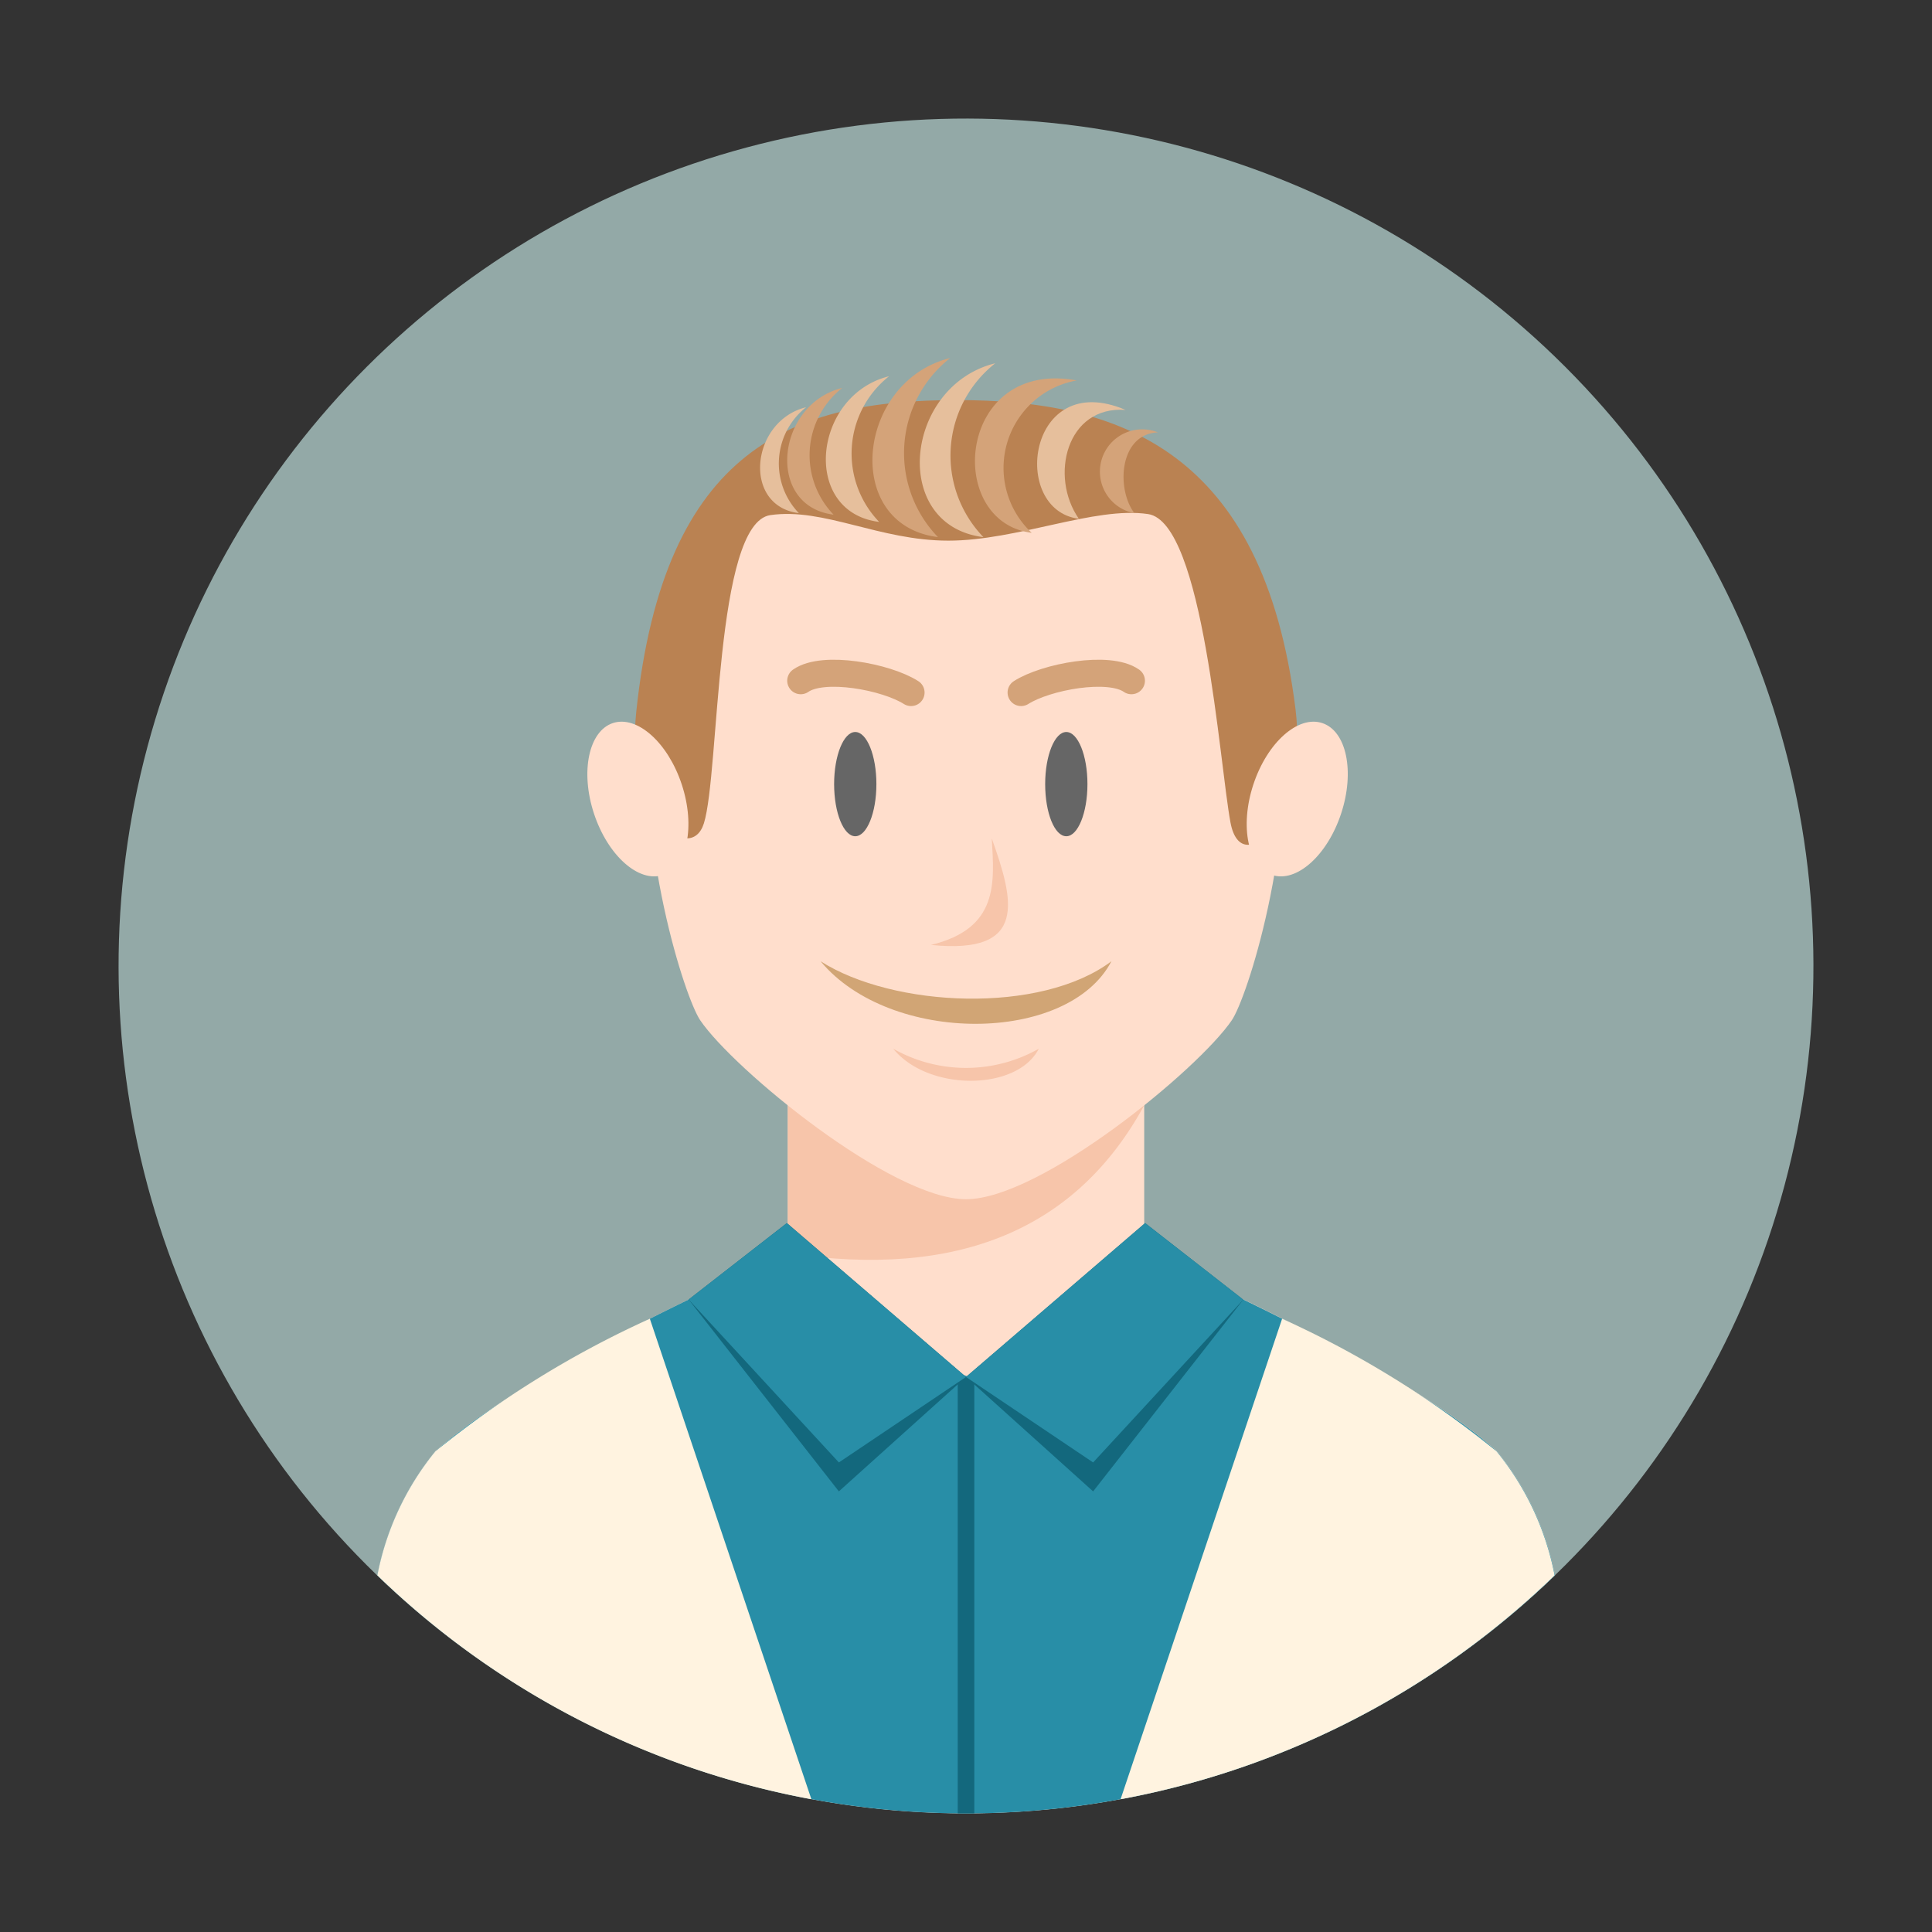 <svg xmlns="http://www.w3.org/2000/svg" xmlns:xlink="http://www.w3.org/1999/xlink" width="50" height="50" viewBox="0 0 50 50">
  <rect x="0" y="0" width="50" height="50" fill="#333333" stroke="none"/>
  <defs>
    <clipPath id="clip-path">
      <rect id="矩形_3685" data-name="矩形 3685" width="50" height="50" transform="translate(427 1348)" fill="#fff" stroke="#707070" stroke-width="1"/>
    </clipPath>
  </defs>
  <g id="蒙版组_155" data-name="蒙版组 155" transform="translate(-427 -1348)" clip-path="url(#clip-path)">
    <g id="组_8237" data-name="组 8237" transform="translate(406.749 1042.378)">
      <circle id="椭圆_3396" data-name="椭圆 3396" cx="21.931" cy="21.931" r="21.931" transform="translate(14.236 330.622) rotate(-45)" fill="#93a9a7"/>
      <path id="路径_29016" data-name="路径 29016" d="M98.624,383.075v8.137a6.894,6.894,0,0,1-9.224,0v-8.137C89.4,378.682,98.624,378.682,98.624,383.075Z" transform="translate(-48.761 -52.01)" fill="#ffdecc" fill-rule="evenodd"/>
      <path id="路径_29017" data-name="路径 29017" d="M71.067,407.423c-7.341,3.218-9.543,4.934-10.413,5.7a7.243,7.243,0,0,0-1.5,3.208,21.926,21.926,0,0,0,30.476,0,7.243,7.243,0,0,0-1.5-3.208c-.87-.77-2.992-2.442-10.333-5.66Z" transform="translate(-29.136 -69.943)" fill="#ffdecc" fill-rule="evenodd"/>
      <path id="路径_29018" data-name="路径 29018" d="M98.624,392.325q-2.635,4.827-9.224,3.826v-6.989Z" transform="translate(-48.761 -58.096)" fill="#f7c5aa" fill-rule="evenodd"/>
      <path id="路径_29019" data-name="路径 29019" d="M87.255,347.47c-11.963,0-7.661,14.455-6.879,15.606.861,1.269,4.946,4.632,6.879,4.632s6.018-3.363,6.879-4.632C94.916,361.925,99.218,347.47,87.255,347.47Z" transform="translate(-42.004 -31.05)" fill="#ffdecc" fill-rule="evenodd"/>
      <path id="路径_29020" data-name="路径 29020" d="M93.545,357.139c.289,1.544,2.019-.22,1.683-2.934-.833-6.714-4.568-8-8.762-8s-7.578,1.182-8.3,8.071c-.287,2.719,1.413,3.966,1.751,2.882.41-1.314.277-7.763,1.719-7.976,1.383-.2,2.817.661,4.607.661s3.786-.893,5.169-.688C92.849,349.366,93.257,355.605,93.545,357.139Z" transform="translate(-41.449 -30.229)" fill="#ba8252" fill-rule="evenodd"/>
      <g id="组_8232" data-name="组 8232" transform="translate(41.487 324.566)">
        <g id="组_8231" data-name="组 8231" transform="translate(0.351)">
          <path id="路径_29021" data-name="路径 29021" d="M93.358,373.358c.3,0,.547-.606.547-1.349s-.246-1.349-.547-1.349-.547.606-.547,1.349S93.057,373.358,93.358,373.358Z" transform="translate(-92.811 -370.66)" fill="#666" fill-rule="evenodd"/>
          <path id="路径_29022" data-name="路径 29022" d="M108.9,373.358c.3,0,.547-.606.547-1.349s-.246-1.349-.547-1.349-.547.606-.547,1.349S108.595,373.358,108.9,373.358Z" transform="translate(-102.891 -370.66)" fill="#666" fill-rule="evenodd"/>
        </g>
        <path id="路径_29023" data-name="路径 29023" d="M99.944,381.257c1.768-.428,1.639-1.619,1.575-2.757C102.089,380.1,102.471,381.516,99.944,381.257Z" transform="translate(-97.088 -375.746)" fill="#f7c5aa" fill-rule="evenodd"/>
        <path id="路径_29024" data-name="路径 29024" d="M99.341,387.551c-1.834,1.379-5.645,1.2-7.528,0C93.616,389.72,98.219,389.7,99.341,387.551Z" transform="translate(-91.813 -381.618)" fill="#d1a575" fill-rule="evenodd"/>
        <path id="路径_29025" data-name="路径 29025" d="M100.934,393.994a3.823,3.823,0,0,1-3.767,0C98.069,395.105,100.372,395.095,100.934,393.994Z" transform="translate(-95.286 -385.797)" fill="#f7c5aa" fill-rule="evenodd"/>
      </g>
      <g id="组_8233" data-name="组 8233" transform="translate(40.97 323.046)">
        <path id="路径_29026" data-name="路径 29026" d="M106.589,366.831c.641-.409,2.272-.715,2.855-.306" transform="translate(-100.882 -366.332)" fill="none" stroke="#d4a379" stroke-linecap="round" stroke-linejoin="round" stroke-width="0.7" fill-rule="evenodd"/>
        <path id="路径_29027" data-name="路径 29027" d="M93.2,366.831c-.641-.409-2.272-.715-2.855-.306" transform="translate(-90.341 -366.332)" fill="none" stroke="#d4a379" stroke-linecap="round" stroke-linejoin="round" stroke-width="0.7" fill-rule="evenodd"/>
      </g>
      <path id="路径_29028" data-name="路径 29028" d="M75.3,369.936c.628-.207,1.427.506,1.784,1.592s.138,2.133-.49,2.34-1.427-.506-1.784-1.592S74.677,370.143,75.3,369.936Z" transform="translate(-39.188 -45.601)" fill="#ffdecc" fill-rule="evenodd"/>
      <path id="路径_29029" data-name="路径 29029" d="M125.165,369.936c-.628-.207-1.427.506-1.784,1.592s-.138,2.133.489,2.34,1.427-.506,1.784-1.592S125.793,370.143,125.165,369.936Z" transform="translate(-70.694 -45.601)" fill="#ffdecc" fill-rule="evenodd"/>
      <g id="组_8234" data-name="组 8234" transform="translate(39.923 314.888)">
        <path id="路径_29030" data-name="路径 29030" d="M97.648,343.11c-2.426.6-2.808,4.323-.316,4.634A3.132,3.132,0,0,1,97.648,343.11Z" transform="translate(-92.73 -343.11)" fill="#d4a379" fill-rule="evenodd"/>
        <path id="路径_29031" data-name="路径 29031" d="M93.842,344.45c-1.975.487-2.285,3.518-.257,3.77A2.548,2.548,0,0,1,93.842,344.45Z" transform="translate(-90.504 -343.979)" fill="#e6bf9c" fill-rule="evenodd"/>
        <path id="路径_29032" data-name="路径 29032" d="M90.782,345.313c-1.717.424-1.988,3.06-.224,3.279A2.216,2.216,0,0,1,90.782,345.313Z" transform="translate(-88.657 -344.539)" fill="#d4a379" fill-rule="evenodd"/>
        <path id="路径_29033" data-name="路径 29033" d="M88.553,346.733c-1.436.354-1.662,2.558-.187,2.741A1.853,1.853,0,0,1,88.553,346.733Z" transform="translate(-87.363 -345.46)" fill="#e6bf9c" fill-rule="evenodd"/>
        <path id="路径_29034" data-name="路径 29034" d="M101.081,343.493c-2.356.581-2.727,4.2-.307,4.5A3.041,3.041,0,0,1,101.081,343.493Z" transform="translate(-94.995 -343.358)" fill="#e6bf9c" fill-rule="evenodd"/>
        <path id="路径_29035" data-name="路径 29035" d="M105.822,344.663c-3.089-.569-3.435,3.66-1.164,3.943A2.3,2.3,0,0,1,105.822,344.663Z" transform="translate(-97.63 -344.083)" fill="#d4a379" fill-rule="evenodd"/>
        <path id="路径_29036" data-name="路径 29036" d="M110.059,346.564c-2.539-1.086-3,2.594-1.208,2.817C108.085,348.285,108.531,346.45,110.059,346.564Z" transform="translate(-100.602 -345.221)" fill="#e6bf9c" fill-rule="evenodd"/>
        <path id="路径_29037" data-name="路径 29037" d="M113.916,348.457a1.094,1.094,0,1,0-.608,2.091C112.83,349.912,112.918,348.5,113.916,348.457Z" transform="translate(-103.622 -346.533)" fill="#d4a379" fill-rule="evenodd"/>
      </g>
      <path id="路径_29038" data-name="路径 29038" d="M67.676,411.834c-4.677,2.239-6.3,3.519-7.023,4.155a7.244,7.244,0,0,0-1.5,3.208,21.926,21.926,0,0,0,30.476,0,7.243,7.243,0,0,0-1.5-3.208c-.723-.64-2.31-1.9-7.033-4.155l-6.678,2.21Z" transform="translate(-29.136 -72.805)" fill="#288ea7" fill-rule="evenodd"/>
      <path id="路径_29039" data-name="路径 29039" d="M102.348,429.472V418.179h-.429v11.293h.429Z" transform="translate(-56.882 -76.921)" fill="#13687d" fill-rule="evenodd"/>
      <path id="路径_29040" data-name="路径 29040" d="M84.636,406.841l-2.542,1.979,3.888,4.965,3.29-2.961Z" transform="translate(-44.021 -69.566)" fill="#13687d" fill-rule="evenodd"/>
      <path id="路径_29041" data-name="路径 29041" d="M107.165,406.841l2.54,1.982-3.886,4.962-3.29-2.961Z" transform="translate(-57.278 -69.566)" fill="#13687d" fill-rule="evenodd"/>
      <path id="路径_29042" data-name="路径 29042" d="M84.636,406.841l-2.542,1.979,3.888,4.216,3.29-2.212Z" transform="translate(-44.021 -69.566)" fill="#288ea7" fill-rule="evenodd"/>
      <path id="路径_29043" data-name="路径 29043" d="M107.165,406.841l2.54,1.982-3.886,4.213-3.29-2.212Z" transform="translate(-57.278 -69.566)" fill="#288ea7" fill-rule="evenodd"/>
      <path id="路径_29044" data-name="路径 29044" d="M66.205,413.889a25.416,25.416,0,0,0-5.552,3.433,7.243,7.243,0,0,0-1.5,3.208,21.872,21.872,0,0,0,11.233,5.795Z" transform="translate(-29.136 -74.138)" fill="#fff3e0" fill-rule="evenodd"/>
      <path id="路径_29045" data-name="路径 29045" d="M118.108,413.889a25.416,25.416,0,0,1,5.552,3.433,7.243,7.243,0,0,1,1.5,3.208,21.872,21.872,0,0,1-11.233,5.795Z" transform="translate(-64.676 -74.138)" fill="#fff3e0" fill-rule="evenodd"/>
    </g>
  </g>
</svg>
